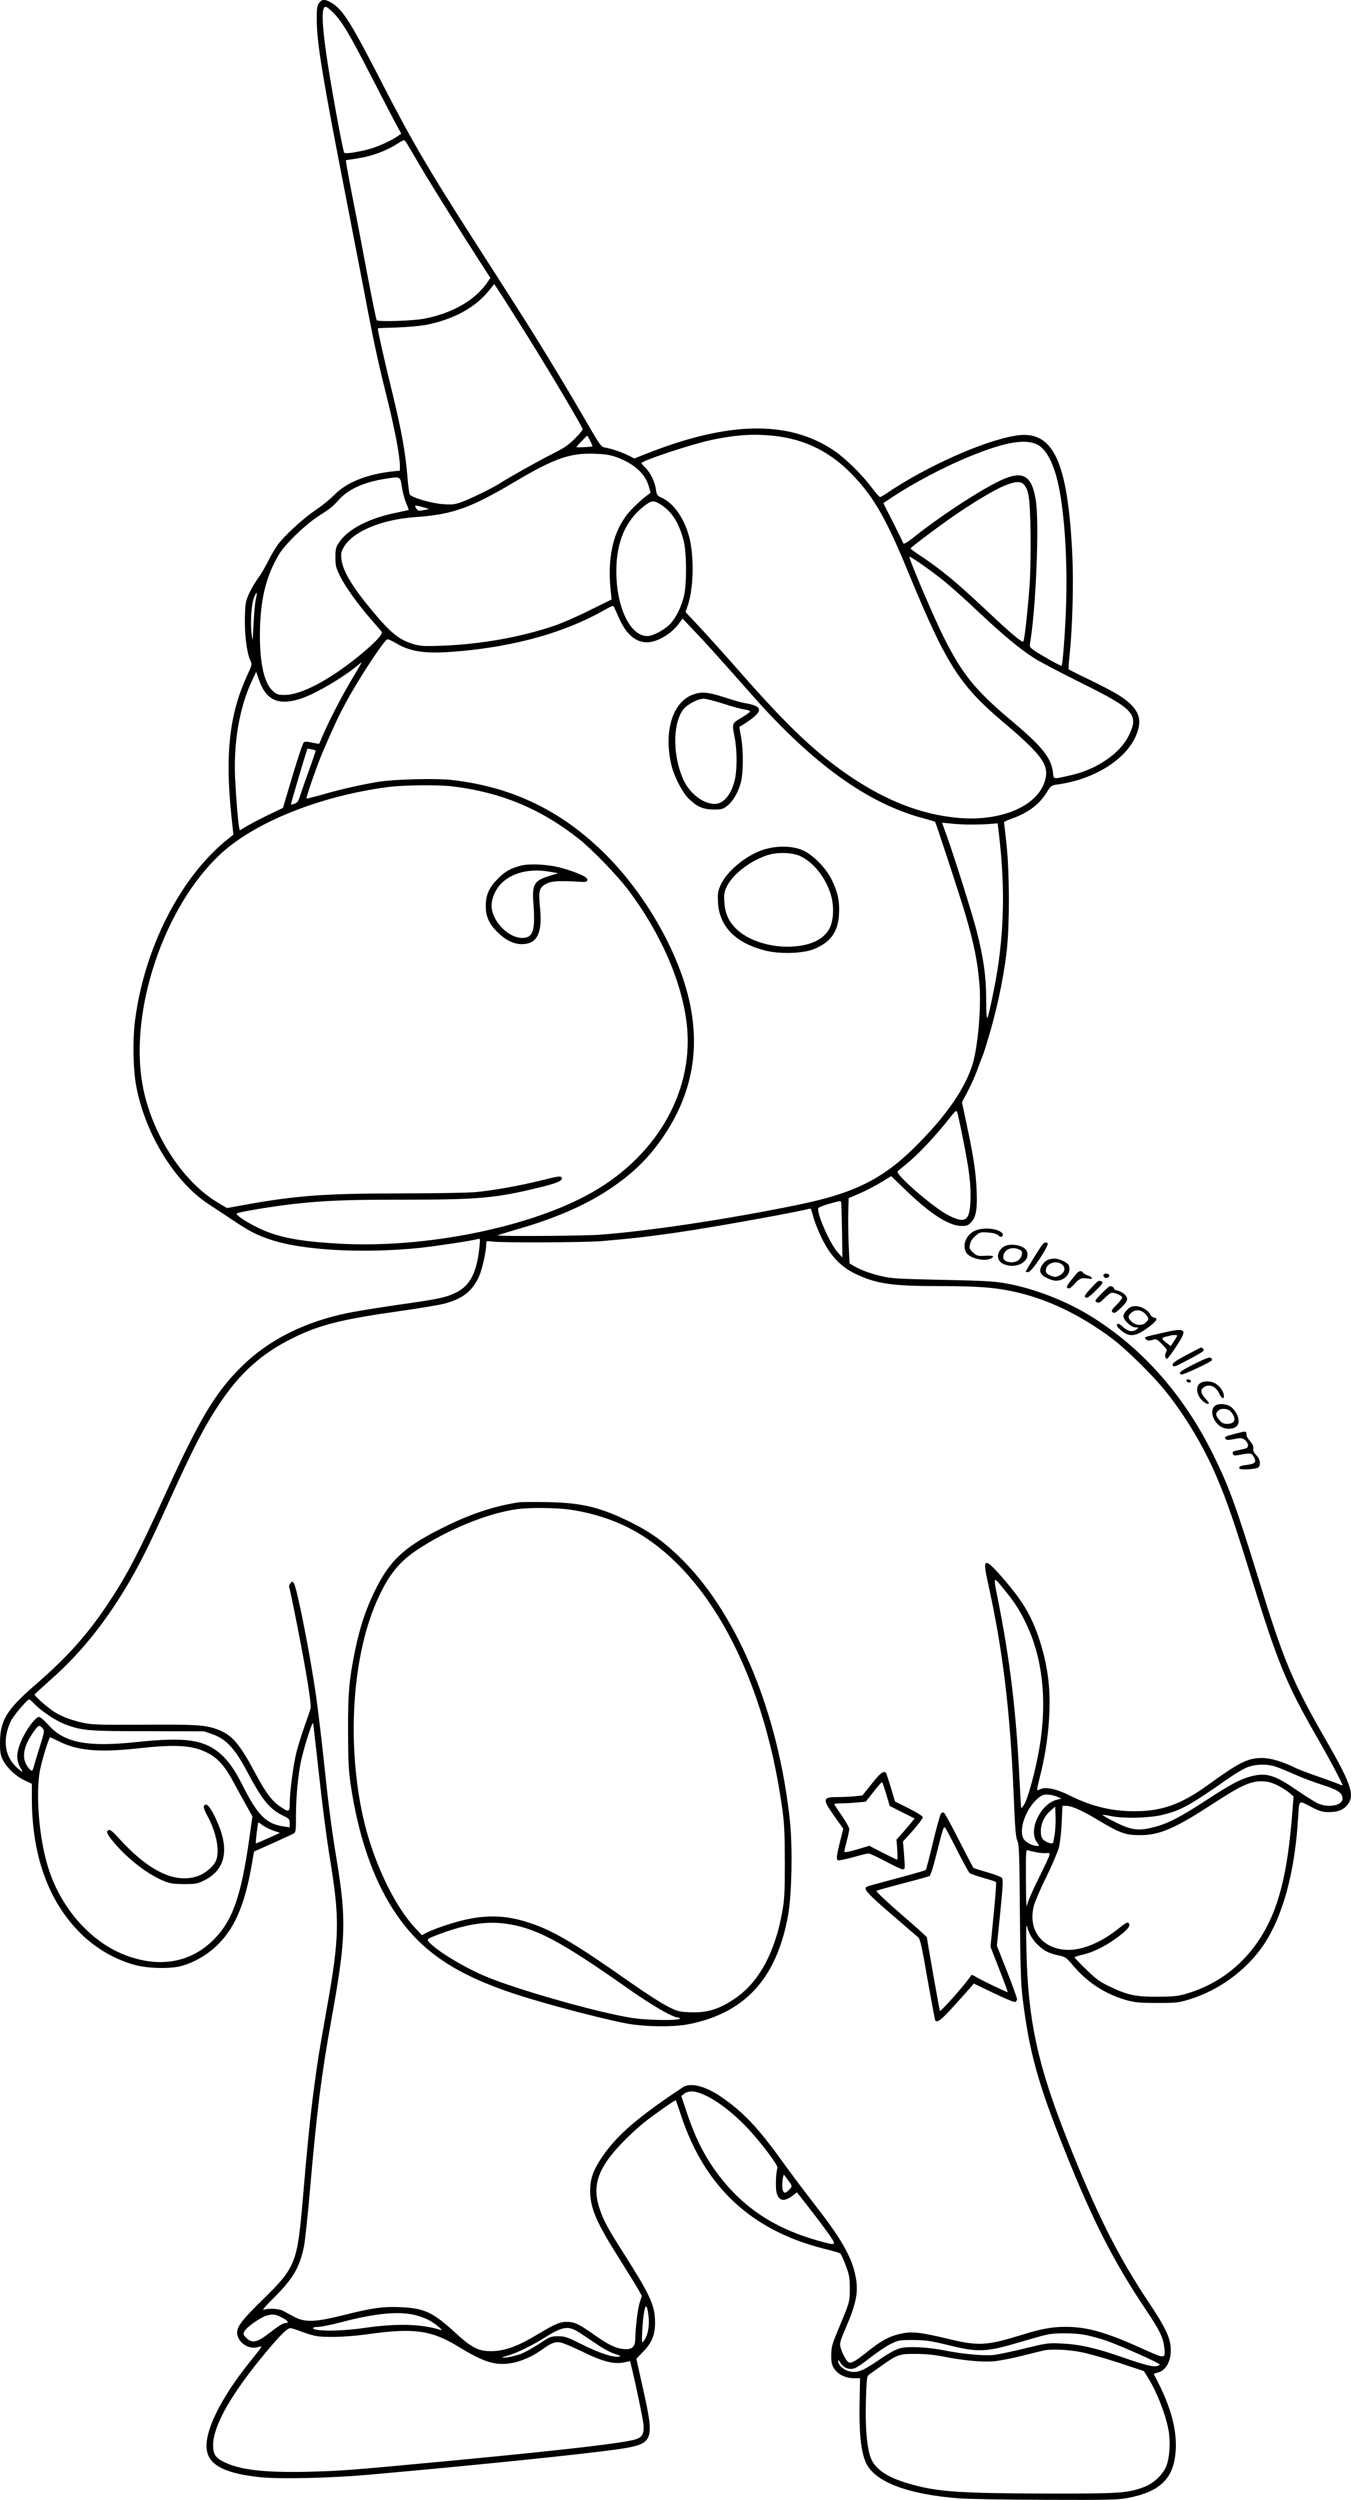 <?xml version="1.0" encoding="UTF-8"?>
<svg xmlns="http://www.w3.org/2000/svg" version="1.0" viewBox="0 0 1079.225 1996.072" preserveAspectRatio="xMidYMid meet">
  <g transform="translate(-246.564,1998.884) scale(0.1,-0.1)" fill="#000000" stroke="none">
    <path d="M5013 19963 c-15 -22 -18 -48 -17 -138 2 -185 46 -455 228 -1385 52 -267 122 -630 156 -806 64 -343 107 -542 170 -793 67 -266 110 -491 110 -573 l0 -37 -57 -6 c-205 -22 -370 -88 -467 -188 -34 -35 -101 -89 -151 -122 -98 -66 -245 -201 -300 -275 -19 -26 -54 -85 -77 -131 -23 -46 -58 -107 -79 -134 -21 -28 -53 -82 -71 -120 -30 -65 -33 -79 -36 -190 -4 -133 15 -289 42 -346 17 -35 16 -36 -23 -121 -144 -313 -179 -633 -126 -1133 l15 -140 -37 -30 c-381 -300 -674 -870 -749 -1457 -20 -158 -15 -395 11 -528 75 -384 309 -761 580 -938 39 -25 122 -80 185 -122 139 -93 193 -121 309 -160 254 -85 738 -111 1191 -65 135 15 421 58 464 71 17 6 18 2 12 -62 -21 -206 -75 -311 -188 -366 -79 -39 -145 -53 -460 -97 -158 -23 -343 -53 -410 -67 -346 -72 -631 -217 -844 -428 -212 -211 -332 -412 -614 -1031 -220 -482 -313 -657 -468 -885 -162 -239 -317 -410 -569 -628 -222 -192 -276 -279 -277 -452 -1 -80 3 -102 22 -142 32 -64 101 -130 173 -164 l59 -28 0 -112 c0 -458 131 -824 387 -1080 121 -121 278 -212 438 -255 108 -29 293 -32 380 -5 93 28 188 82 262 150 146 134 230 321 287 641 l21 120 150 67 c83 37 158 72 168 78 15 9 17 27 17 138 0 153 15 313 40 438 22 105 92 326 97 304 2 -8 23 -197 48 -420 24 -223 62 -514 84 -647 82 -500 80 -636 -24 -1218 -64 -360 -72 -410 -99 -615 -30 -220 -57 -487 -91 -895 -44 -518 -57 -550 -323 -810 -159 -155 -202 -211 -202 -261 0 -75 92 -139 165 -116 42 12 45 18 -59 -112 -246 -305 -378 -580 -346 -722 24 -113 152 -175 419 -204 152 -17 575 -8 881 20 846 75 1685 161 1970 201 298 43 306 60 216 469 l-57 255 54 56 c76 78 100 145 95 259 -6 121 -47 207 -249 525 -127 199 -163 265 -193 357 -63 186 -15 326 182 530 48 50 123 119 167 155 87 69 255 187 259 182 2 -2 22 -60 45 -129 188 -563 558 -907 1130 -1054 70 -17 132 -35 138 -39 6 -4 26 -46 44 -95 29 -77 33 -98 33 -187 0 -109 2 -101 -100 -345 -41 -99 -48 -125 -48 -185 -1 -56 4 -77 22 -107 29 -47 92 -78 158 -78 l50 0 -4 -207 c-4 -231 11 -375 49 -463 66 -155 326 -256 739 -289 69 -6 382 -11 695 -12 496 -2 581 0 657 14 266 51 373 158 386 386 9 175 -46 364 -175 602 -2 4 10 9 27 13 72 14 117 101 107 209 -7 79 -52 170 -176 354 -244 366 -417 710 -646 1288 -242 610 -318 963 -330 1525 -3 156 -2 214 5 187 15 -58 45 -108 87 -148 48 -47 90 -68 164 -83 55 -11 61 -15 122 -87 113 -133 258 -225 423 -271 67 -18 105 -22 244 -22 151 0 173 3 255 28 235 71 457 233 592 432 155 227 252 582 278 1014 10 154 1 145 100 94 74 -38 94 -44 148 -44 75 0 122 21 155 70 48 71 15 166 -177 499 -272 473 -339 633 -546 1306 -177 575 -240 746 -371 1005 -235 467 -569 839 -975 1086 -196 120 -448 216 -664 255 -102 18 -181 22 -515 29 -342 7 -407 11 -482 29 -87 20 -166 49 -224 83 l-32 19 -7 152 c-3 84 -5 201 -3 261 l3 108 90 39 c49 21 126 61 170 88 l80 49 100 -97 c211 -205 360 -301 464 -301 39 0 52 5 73 28 41 42 52 104 45 260 -6 145 -25 270 -82 536 l-35 164 45 85 c25 47 59 123 76 169 16 46 34 92 39 103 5 11 21 56 34 100 80 257 134 507 163 745 24 204 24 624 -1 855 -10 94 -19 173 -20 178 0 4 28 18 64 30 127 45 218 113 276 207 35 56 38 59 87 65 286 39 537 192 623 380 52 116 39 191 -50 272 -56 51 -131 94 -345 198 -74 35 -136 67 -138 69 -3 3 0 50 6 106 24 221 34 590 22 822 -37 741 -154 985 -449 939 -252 -39 -715 -245 -1032 -460 -25 -17 -49 -31 -55 -31 -5 1 -37 37 -70 81 -72 97 -207 229 -294 288 -360 245 -839 238 -1495 -20 l-103 -41 -49 25 c-53 26 -128 52 -184 62 -34 6 -40 15 -172 243 -158 273 -370 622 -550 902 -68 107 -217 339 -330 515 -366 571 -495 792 -735 1259 -241 469 -306 573 -392 628 -57 36 -85 36 -108 1z m124 -85 c64 -67 123 -166 285 -481 83 -161 172 -333 199 -384 l50 -91 -28 -20 c-60 -42 -177 -93 -256 -111 -103 -24 -166 -31 -172 -21 -12 19 -115 586 -144 795 -39 278 -37 390 6 366 10 -5 37 -29 60 -53z m576 -1030 c8 -13 61 -102 117 -198 91 -154 303 -492 490 -783 l63 -97 -28 -41 c-97 -139 -279 -243 -502 -285 -89 -17 -365 -26 -378 -12 -4 4 -38 170 -76 370 -37 200 -92 486 -122 636 -29 149 -51 272 -48 272 3 0 48 7 99 15 107 17 222 59 302 110 30 19 58 35 62 35 4 0 14 -10 21 -22z m960 -1533 c187 -299 447 -737 447 -753 0 -8 -28 -42 -63 -76 -49 -50 -87 -76 -182 -123 -109 -55 -335 -181 -426 -239 -59 -37 -229 -120 -297 -144 -52 -19 -75 -22 -143 -17 -96 6 -256 53 -270 78 -5 10 -14 75 -19 146 -17 196 -45 353 -116 648 -72 293 -124 528 -120 532 2 2 70 5 152 7 82 3 185 12 230 20 222 44 394 137 505 274 l43 53 64 -98 c35 -54 122 -192 195 -308z m1966 -805 c262 -27 470 -132 656 -333 158 -169 257 -346 429 -764 297 -722 405 -893 750 -1185 315 -266 373 -346 341 -466 -55 -210 -356 -338 -711 -302 -282 28 -555 134 -840 325 -272 183 -496 394 -871 820 -121 138 -272 306 -336 374 l-115 123 18 53 c47 138 52 391 11 548 -39 147 -124 268 -218 311 -37 16 -41 22 -47 64 -8 62 -46 140 -85 176 -17 17 -31 33 -31 37 0 18 380 145 550 183 191 42 336 52 499 36z m-1459 -41 c12 -23 20 -42 18 -44 -6 -5 -128 -11 -128 -6 0 5 82 91 87 91 1 0 12 -18 23 -41z m3581 -35 c66 -39 124 -151 159 -314 52 -234 76 -650 60 -1013 -9 -218 -26 -426 -34 -434 -4 -5 -160 82 -214 119 -40 27 -43 33 -38 62 47 268 75 960 46 1140 -33 209 -109 245 -304 148 -172 -86 -468 -281 -671 -443 -56 -44 -80 -58 -83 -48 -3 8 -40 83 -82 167 l-78 153 56 38 c177 119 434 255 643 339 283 115 445 141 540 86z m-3369 -96 c138 -51 226 -130 255 -228 l16 -55 -39 -30 c-22 -16 -69 -59 -105 -95 -144 -144 -204 -363 -176 -646 l8 -82 -173 -85 c-95 -48 -220 -102 -277 -122 -272 -93 -591 -150 -906 -162 -134 -5 -170 -3 -220 11 -120 35 -184 86 -336 268 -162 195 -236 319 -246 414 -5 45 -2 59 21 97 71 123 304 219 570 237 297 21 438 71 792 281 318 188 442 232 639 225 85 -3 125 -9 177 -28z m-1716 -238 c6 -41 22 -99 34 -128 13 -29 21 -54 19 -55 -2 -2 -42 -10 -89 -20 -219 -43 -389 -129 -462 -234 -30 -44 -33 -54 -33 -124 0 -67 4 -83 38 -152 42 -84 144 -227 253 -351 38 -43 73 -85 79 -92 13 -18 -65 -98 -196 -204 -235 -188 -451 -300 -580 -300 -51 0 -63 4 -93 31 -75 65 -111 246 -103 514 8 238 52 408 148 572 50 85 207 238 319 311 103 67 106 69 166 134 73 81 198 137 362 163 129 20 124 23 138 -65z m4968 21 c40 -44 49 -105 54 -376 2 -143 -1 -331 -7 -420 -15 -209 -41 -448 -51 -458 -10 -11 -100 65 -289 243 -250 235 -361 327 -538 445 -40 26 -73 51 -73 55 0 9 269 210 385 287 323 215 470 278 519 224z m-2892 -166 c83 -55 138 -143 174 -280 26 -99 27 -362 1 -455 -23 -85 -58 -156 -102 -207 -40 -47 -142 -103 -188 -103 -137 0 -248 230 -248 515 -1 231 72 405 218 520 65 51 80 52 145 10z m-1901 -39 c-38 -8 -46 -7 -57 9 -23 31 -17 33 44 16 l57 -16 -44 -9z m4153 -564 c50 -40 176 -152 279 -250 212 -198 334 -299 452 -373 44 -28 211 -115 370 -194 426 -211 461 -252 375 -425 -70 -138 -252 -263 -452 -309 -157 -36 -144 -38 -151 21 -14 116 -86 206 -326 408 -294 246 -398 374 -549 676 -76 152 -272 611 -272 637 0 11 160 -100 274 -191z m-5495 -148 c-6 -27 -14 -116 -18 -199 -7 -144 -7 -147 -15 -81 -12 95 -2 242 19 294 22 55 29 48 14 -14z m2906 -160 c55 -120 129 -183 217 -184 82 0 197 67 258 151 l28 39 93 -98 c90 -94 160 -171 475 -527 478 -539 914 -852 1353 -969 52 -14 95 -27 96 -28 7 -8 198 -591 239 -728 74 -252 100 -382 116 -573 15 -184 -13 -504 -57 -642 -59 -186 -201 -393 -427 -623 -274 -281 -504 -398 -961 -492 -552 -114 -1204 -212 -1590 -240 -141 -10 -823 -14 -813 -5 2 3 75 25 160 50 297 85 541 191 733 319 194 130 322 257 442 438 269 408 304 849 107 1348 -127 320 -335 639 -573 879 -351 353 -747 546 -1235 602 -128 15 -470 6 -596 -16 -138 -23 -308 -62 -444 -102 -65 -18 -120 -32 -122 -30 -6 6 86 269 129 370 97 224 128 290 187 399 104 191 294 480 328 502 6 3 36 -10 68 -29 123 -74 247 -90 519 -65 448 41 833 150 1140 323 78 44 80 44 89 23 5 -11 23 -53 41 -92z m-2137 -476 c-81 -135 -180 -327 -234 -451 l-29 -68 -35 6 c-19 4 -44 8 -55 11 -11 2 -26 1 -32 -4 -7 -4 -48 -124 -90 -266 l-77 -258 -121 -58 c-66 -32 -143 -73 -172 -90 l-52 -31 -5 23 c-8 37 -25 241 -32 388 -14 287 34 568 133 780 l35 75 21 -60 c57 -170 160 -215 346 -151 115 40 327 165 444 262 16 13 30 24 32 24 1 0 -33 -60 -77 -132z m-291 -572 c2 -1 -21 -70 -51 -152 -30 -82 -62 -175 -72 -206 -14 -46 -23 -59 -46 -67 -15 -6 -28 -7 -28 -4 0 7 56 199 101 347 l31 98 31 -6 c17 -3 32 -8 34 -10z m1093 -286 c388 -47 704 -178 1008 -418 108 -85 311 -295 400 -414 254 -339 421 -719 462 -1052 67 -530 -224 -1054 -750 -1355 -488 -280 -1336 -452 -2028 -412 -325 18 -498 53 -654 131 -98 49 -172 100 -161 110 11 11 282 56 448 75 256 28 417 35 885 35 599 0 735 12 1083 97 151 37 194 56 178 82 -7 11 -35 7 -152 -23 -184 -45 -393 -83 -539 -96 -63 -5 -331 -10 -596 -10 -596 0 -830 -17 -1232 -89 l-153 -28 -72 43 c-285 168 -534 557 -603 942 -106 593 171 1417 618 1837 272 256 795 467 1338 539 127 17 404 20 520 6z m4145 -305 c50 0 117 2 150 5 l60 5 12 -100 c52 -441 38 -834 -42 -1230 -57 -279 -60 -283 -61 -82 -1 195 -21 336 -78 558 -37 142 -169 562 -235 748 l-40 111 72 -7 c40 -5 113 -8 162 -8z m-66 -2513 c50 -249 64 -366 59 -490 -6 -162 -40 -185 -174 -118 -121 61 -437 335 -407 354 6 4 48 39 93 77 86 73 210 206 314 337 53 68 62 75 68 57 4 -11 26 -109 47 -217z m-974 -504 c2 -7 5 -109 7 -226 l3 -214 -38 42 c-63 71 -168 311 -155 352 2 6 40 22 84 34 97 27 94 27 99 12z m-222 -116 c10 -38 40 -115 68 -171 68 -138 148 -224 262 -280 168 -82 292 -101 672 -101 291 0 439 -10 580 -40 277 -57 550 -187 810 -383 109 -83 320 -290 418 -412 160 -198 310 -449 412 -689 81 -189 142 -367 271 -785 217 -702 283 -863 529 -1291 103 -179 205 -371 205 -385 0 -3 -9 -1 -21 5 -11 6 -85 33 -165 61 -79 27 -166 60 -192 73 -96 48 -195 78 -262 78 -114 1 -183 -33 -430 -212 -217 -157 -369 -212 -585 -213 -185 -1 -349 38 -523 125 -110 55 -196 73 -241 49 -27 -15 -27 -13 4 110 66 258 91 551 65 767 -24 205 -95 427 -186 576 -49 80 -120 171 -212 274 -112 122 -126 112 -88 -60 123 -553 181 -1031 210 -1728 10 -248 16 -323 29 -350 14 -30 16 -106 20 -575 3 -420 8 -570 21 -675 53 -433 122 -684 338 -1224 223 -558 390 -886 651 -1275 106 -158 134 -216 143 -292 11 -96 9 -96 -161 -19 -303 137 -452 180 -627 180 -109 0 -194 -15 -353 -65 -276 -85 -344 -89 -580 -32 -199 48 -282 60 -353 48 -110 -18 -181 -55 -312 -161 -76 -61 -113 -82 -133 -74 -18 6 -52 68 -66 118 -9 36 -6 48 44 165 87 203 102 293 70 429 -34 145 -118 288 -320 547 -77 99 -191 250 -252 335 -201 281 -324 410 -503 531 -126 84 -241 112 -301 71 -356 -236 -527 -383 -643 -555 -71 -105 -96 -174 -96 -271 0 -138 50 -254 242 -556 57 -91 119 -191 138 -224 l33 -58 -18 -57 c-16 -51 -33 -199 -35 -293 0 -59 -29 -82 -95 -75 -65 7 -125 37 -246 123 -111 78 -146 94 -206 94 -56 0 -92 -16 -233 -100 -155 -94 -260 -132 -365 -134 -107 -1 -159 25 -290 145 -179 165 -249 198 -436 206 -143 7 -227 -5 -458 -63 -228 -57 -310 -60 -397 -13 -33 18 -72 39 -89 48 -33 17 -116 21 -154 7 -14 -5 20 35 81 95 153 151 207 243 242 411 8 41 29 234 46 429 57 659 92 934 175 1394 114 632 119 783 40 1265 -41 247 -65 431 -105 815 -17 160 -44 383 -60 497 -48 334 -153 865 -177 896 -12 16 -14 16 -28 -2 -8 -10 -12 -22 -10 -26 3 -4 32 -142 64 -306 68 -341 115 -627 108 -664 -3 -14 -24 -77 -47 -140 -23 -63 -52 -158 -66 -210 -25 -103 -54 -319 -54 -412 0 -69 -6 -71 -76 -24 -67 45 -118 114 -204 276 -122 228 -182 297 -296 340 -98 36 -172 41 -593 38 -360 -2 -415 0 -486 16 -98 22 -179 54 -237 94 -57 39 -150 123 -146 131 2 4 59 56 126 116 264 231 490 523 687 884 71 131 130 253 247 511 203 449 294 626 413 805 169 254 344 411 602 536 207 101 382 144 838 209 160 22 324 50 365 61 142 39 217 97 271 213 26 56 59 203 59 263 0 24 2 25 45 19 72 -11 727 -8 875 3 227 19 415 40 657 77 219 32 801 136 943 168 36 8 67 14 70 15 3 1 13 -30 23 -67z m1526 -2977 c81 -99 117 -155 166 -254 149 -300 183 -675 99 -1087 -33 -165 -81 -331 -106 -372 -11 -18 -22 -31 -24 -30 -2 2 -8 103 -14 223 -26 545 -77 967 -174 1449 -37 186 -39 185 53 71z m-7744 -916 c53 -54 171 -132 238 -157 139 -52 181 -56 662 -56 l450 -1 70 -24 c107 -38 178 -115 274 -296 120 -227 179 -300 287 -353 50 -24 54 -29 54 -60 l0 -34 -47 7 c-143 21 -211 90 -338 345 -53 105 -106 180 -162 230 -135 119 -282 141 -678 99 -394 -41 -575 -6 -703 137 -31 35 -65 64 -74 64 -34 0 -126 -134 -158 -231 -25 -72 -21 -125 10 -177 25 -41 19 -40 -31 5 -97 88 -115 225 -47 369 20 43 131 174 147 174 4 0 25 -18 46 -41z m60 -189 c18 -20 17 -24 -23 -153 -23 -72 -44 -144 -48 -159 -8 -35 -17 -35 -43 -2 -57 73 -41 169 48 292 35 48 41 50 66 22z m135 -107 c147 -73 317 -88 628 -54 315 34 440 25 563 -40 78 -42 135 -107 201 -232 29 -54 75 -137 102 -185 l48 -86 -26 -185 c-65 -455 -133 -648 -281 -797 -185 -187 -437 -231 -711 -125 -282 109 -520 384 -618 713 -65 219 -93 528 -66 733 10 76 77 298 88 293 4 -2 36 -18 72 -35z m9721 -202 c30 -10 99 -39 154 -63 55 -25 152 -61 215 -81 124 -39 160 -64 160 -110 0 -54 -113 -76 -197 -37 -24 10 -99 58 -168 105 -178 123 -244 142 -368 110 -82 -21 -169 -68 -360 -193 -202 -132 -304 -185 -417 -213 -121 -31 -178 -23 -308 42 -56 28 -101 54 -98 56 2 3 31 -1 63 -8 96 -22 312 -17 415 9 151 37 213 72 534 296 50 35 115 73 145 84 69 27 159 28 230 3z m17 -151 c33 -17 73 -43 90 -58 l31 -27 -14 -178 c-24 -286 -59 -486 -116 -662 -120 -369 -374 -628 -716 -732 -78 -23 -106 -26 -238 -27 -177 -1 -241 12 -384 81 -78 37 -110 60 -187 135 -52 50 -94 94 -94 98 0 4 26 13 58 20 78 17 168 59 255 119 90 63 132 105 124 125 -10 24 -19 20 -93 -39 -129 -103 -275 -165 -390 -165 -207 0 -330 153 -280 350 9 35 54 141 101 234 46 94 91 200 100 236 9 36 19 125 22 198 l6 132 31 0 c45 -1 126 -37 254 -114 172 -103 218 -120 332 -120 158 -1 280 52 587 252 233 152 308 185 410 177 34 -2 73 -15 111 -35z m-1770 -86 l37 -17 -32 -7 c-134 -30 -236 -243 -164 -341 22 -29 22 -29 1 -29 -35 0 -88 27 -106 54 -43 66 10 231 102 316 36 33 51 40 84 40 22 0 57 -7 78 -16z m-17 -302 c-6 -36 -12 -67 -15 -69 -9 -10 -56 7 -76 27 -14 14 -20 33 -20 68 1 61 27 119 76 162 l39 34 3 -79 c2 -44 -2 -108 -7 -143z m-6241 30 l52 -18 -93 -42 c-52 -23 -96 -42 -99 -42 -5 0 13 153 19 168 0 2 16 -9 35 -23 18 -14 57 -33 86 -43z m6099 -174 c30 -5 65 -8 78 -5 16 3 23 0 23 -12 0 -9 -38 -91 -84 -183 -46 -91 -88 -188 -94 -214 -7 -39 -10 3 -11 195 -1 228 0 243 17 236 9 -3 41 -11 71 -17z m-2644 -1942 c98 -47 214 -137 322 -248 106 -111 255 -306 249 -328 -13 -45 -16 -161 -7 -198 19 -69 60 -76 129 -24 l34 26 16 -21 c10 -12 54 -68 98 -125 45 -57 107 -140 139 -185 65 -96 66 -96 -73 -58 -321 88 -561 235 -750 457 -141 167 -230 331 -308 564 l-46 137 23 18 c37 29 95 24 174 -15z m658 -678 c33 -44 33 -46 5 -75 -28 -30 -44 -29 -51 5 -7 33 3 126 13 115 3 -4 18 -25 33 -45z m-1115 -1100 c5 -74 -9 -139 -38 -178 -18 -24 -18 -23 -14 80 3 58 10 127 16 154 9 41 12 46 21 31 5 -10 12 -49 15 -87z m-1870 27 c34 -8 84 -26 110 -39 52 -27 130 -92 97 -81 -148 48 -345 54 -604 17 -151 -22 -309 -28 -383 -16 -48 8 -39 24 12 24 21 0 101 16 177 36 274 72 458 90 591 59z m-1060 -21 c49 -24 60 -44 26 -44 -18 0 -51 -21 -130 -82 -97 -75 -138 -82 -185 -32 -22 23 -22 27 -9 51 18 32 127 109 173 122 51 15 70 13 125 -15z m149 -110 c38 -14 88 -30 113 -35 70 -16 251 -11 407 10 386 55 524 36 745 -100 198 -121 291 -150 417 -129 77 13 170 53 240 104 75 55 110 69 151 62 21 -3 102 -37 180 -75 161 -79 249 -101 330 -85 l49 10 10 -40 c33 -133 92 -417 97 -465 6 -71 -9 -102 -59 -118 -91 -30 -545 -83 -1437 -168 -859 -81 -912 -85 -1185 -92 -349 -8 -545 15 -672 79 -67 33 -86 64 -85 135 2 159 149 414 430 750 107 128 164 183 187 183 8 0 45 -11 82 -26z m2221 -6 c29 -18 91 -60 140 -93 48 -34 114 -70 147 -80 49 -16 55 -20 33 -23 -51 -6 -152 28 -288 95 -122 61 -141 68 -196 68 -57 0 -65 -3 -155 -63 -53 -34 -120 -71 -150 -81 -51 -17 -139 -34 -139 -25 0 2 19 8 43 15 62 16 190 78 287 139 150 94 192 101 278 48z m4045 -22 c41 -8 116 -28 166 -45 106 -36 431 -180 431 -192 0 -4 -12 -10 -27 -13 -32 -6 -101 12 -291 78 -193 67 -327 97 -463 103 -112 5 -121 4 -300 -40 -101 -25 -213 -48 -249 -52 -78 -7 -247 8 -385 36 -135 27 -287 35 -356 19 -36 -9 -87 -36 -163 -88 -125 -85 -160 -102 -211 -102 -60 0 -125 46 -125 90 0 8 9 1 19 -16 25 -42 70 -59 113 -45 18 6 76 45 128 87 52 41 124 89 160 107 62 31 70 32 180 32 98 -1 137 -6 265 -37 258 -64 313 -62 595 22 91 27 185 53 210 58 69 15 220 14 303 -2z m-36 -137 c59 -11 197 -50 307 -86 l199 -66 29 -46 c72 -113 144 -295 168 -425 18 -95 9 -227 -20 -294 -29 -66 -102 -134 -176 -161 -131 -49 -190 -53 -784 -52 -697 2 -869 14 -1090 78 -188 54 -284 123 -315 225 -27 91 -38 246 -32 443 5 169 8 191 24 203 10 7 52 37 93 66 135 96 149 101 280 100 76 0 151 -7 220 -21 153 -31 312 -46 405 -38 44 4 148 24 230 45 83 21 161 40 175 43 64 11 189 5 287 -14z M8004 14444 c-167 -59 -239 -298 -174 -569 22 -87 85 -210 133 -259 68 -68 118 -90 204 -91 65 0 74 3 110 31 46 37 87 109 108 189 19 76 20 259 0 361 -8 43 -14 78 -12 79 195 119 205 163 42 190 -22 3 -95 24 -162 46 -131 42 -182 47 -249 23z m240 -74 c67 -22 144 -43 170 -46 26 -4 45 -11 43 -17 -2 -6 -33 -28 -70 -50 -76 -45 -75 -42 -52 -160 20 -103 19 -266 -1 -342 -29 -114 -90 -185 -158 -185 -90 0 -194 77 -246 183 -91 188 -94 456 -6 571 31 41 117 86 163 86 19 0 89 -18 157 -40z M8583 13210 c-140 -37 -306 -169 -360 -286 -22 -48 -25 -66 -22 -137 9 -194 139 -328 378 -388 114 -29 296 -24 384 10 135 53 198 138 205 280 6 102 -9 173 -55 269 -45 95 -146 200 -229 239 -78 37 -196 42 -301 13z m280 -59 c104 -51 198 -170 239 -304 29 -96 23 -215 -14 -279 -53 -90 -170 -138 -334 -138 -160 0 -321 57 -408 143 -61 61 -90 127 -94 215 -4 63 -1 80 22 127 49 99 201 212 337 250 79 22 192 16 252 -14z M6625 13077 c-79 -21 -126 -47 -180 -102 -72 -71 -99 -132 -99 -220 0 -87 29 -149 103 -218 63 -59 121 -86 184 -87 124 0 168 88 146 296 -13 133 -6 158 56 189 39 20 111 23 280 12 31 -1 40 2 43 16 4 21 -67 55 -197 93 -104 31 -260 40 -336 21z m234 -49 l66 -11 -64 -20 c-129 -38 -147 -68 -134 -225 16 -213 -3 -272 -89 -272 -125 0 -263 160 -244 282 30 187 223 289 465 246z M6615 7994 c-181 -26 -367 -85 -560 -178 -352 -169 -469 -273 -596 -531 -73 -150 -121 -296 -159 -484 -47 -237 -55 -331 -54 -641 1 -236 4 -309 22 -427 55 -369 157 -683 298 -925 231 -394 537 -602 1154 -784 268 -80 627 -170 763 -194 147 -25 358 -27 476 -5 455 87 711 365 802 871 30 167 37 537 15 752 -91 857 -411 1636 -856 2083 -138 139 -256 225 -415 303 -242 120 -393 157 -670 161 -104 2 -203 1 -220 -1z m412 -60 c121 -18 244 -51 362 -99 666 -271 1172 -1150 1328 -2305 14 -103 18 -201 18 -415 0 -245 -3 -295 -22 -400 -56 -307 -178 -538 -351 -665 -137 -100 -240 -135 -387 -128 -83 3 -98 7 -175 46 -47 23 -182 110 -300 193 -427 300 -602 405 -784 468 -186 65 -340 75 -533 32 -95 -21 -244 -71 -308 -103 l-39 -21 -55 59 c-171 184 -338 540 -415 884 -134 604 -85 1310 124 1757 84 181 169 285 308 377 246 163 559 291 797 325 100 14 320 12 432 -5z m-521 -3305 c238 -33 435 -137 964 -509 199 -141 370 -240 411 -240 11 0 17 -4 14 -10 -10 -16 -254 -12 -371 5 -275 41 -957 235 -1200 342 -168 73 -369 197 -429 263 -24 26 -21 28 95 71 207 76 364 99 516 78z M9429 5746 l-74 -93 -65 -7 c-36 -3 -95 -6 -132 -6 -123 0 -125 -14 -27 -153 l71 -100 -26 -103 c-28 -113 -31 -140 -16 -149 5 -3 59 8 118 24 59 17 116 31 125 31 10 0 73 -29 140 -65 67 -36 128 -64 137 -62 16 3 16 3 6 137 l-7 85 81 90 c44 50 79 97 77 105 -1 8 -51 40 -112 70 l-110 55 -32 108 c-18 59 -35 112 -38 117 -16 26 -47 4 -116 -84z m116 -82 l28 -95 99 -50 100 -50 -24 -29 c-12 -16 -45 -54 -72 -85 l-49 -55 6 -80 c3 -44 3 -80 -1 -80 -3 0 -54 25 -114 55 l-108 56 -100 -30 c-64 -18 -100 -25 -100 -17 0 6 9 45 20 86 11 41 20 84 20 95 0 11 -27 59 -60 107 -33 47 -60 89 -60 92 0 3 26 6 58 6 31 0 88 3 125 7 l68 6 62 78 c34 44 65 79 68 79 3 0 18 -43 34 -96z M9983 5509 c-7 -7 -35 -109 -64 -228 -28 -119 -54 -219 -58 -223 -3 -4 -109 -34 -235 -68 -125 -33 -232 -62 -237 -66 -28 -17 4 -53 192 -215 111 -96 210 -181 220 -189 15 -12 30 -79 74 -335 31 -175 59 -323 61 -327 15 -24 51 4 151 115 61 67 121 135 134 150 l24 28 158 -76 c87 -42 164 -74 172 -71 8 3 15 13 15 23 0 9 -36 109 -80 222 l-81 204 27 265 c23 228 24 266 12 278 -8 8 -60 28 -117 44 -57 16 -106 32 -110 35 -3 4 -55 104 -116 223 -60 119 -115 218 -120 219 -6 2 -16 -2 -22 -8z m131 -299 c47 -92 91 -172 98 -177 7 -6 56 -23 108 -38 52 -14 98 -30 102 -33 4 -4 -5 -122 -19 -262 l-25 -255 70 -180 c39 -99 69 -181 68 -183 -4 -3 -202 91 -250 120 -37 22 -39 22 -50 4 -30 -49 -234 -281 -242 -274 -3 3 -104 573 -104 588 0 4 -93 88 -206 185 -113 98 -202 181 -197 186 4 4 98 30 208 59 110 28 207 55 215 59 10 5 33 79 64 206 43 171 51 195 62 180 8 -10 52 -93 98 -185z M4094 5565 c-3 -8 8 -38 24 -67 78 -138 108 -301 69 -374 -24 -47 -90 -99 -148 -117 -180 -59 -394 47 -631 312 -39 43 -62 62 -73 58 -26 -11 -17 -32 48 -108 112 -131 269 -250 396 -301 44 -18 77 -22 156 -23 87 0 107 3 155 26 179 85 214 253 102 491 -49 106 -83 142 -98 103z M10247 10159 c-68 -36 -97 -119 -61 -174 29 -44 145 -71 195 -45 34 19 21 25 -45 22 -59 -3 -67 -1 -96 25 -29 26 -32 33 -26 65 4 24 19 47 43 68 34 30 40 32 99 28 43 -3 69 -10 84 -23 15 -14 23 -16 32 -7 16 16 -6 39 -51 52 -58 16 -132 11 -174 -11z M10731 9957 c-39 -63 -71 -117 -71 -121 0 -4 9 -6 21 -4 30 4 174 224 152 232 -27 11 -31 7 -102 -107z M10477 10030 c-55 -44 -52 -111 8 -135 99 -42 214 22 184 102 -19 51 -142 72 -192 33z m143 -25 c17 -11 11 -47 -12 -72 -36 -38 -128 -27 -128 17 0 64 76 95 140 55z M10831 9927 c-14 -6 -33 -26 -43 -43 -30 -51 -8 -84 76 -114 81 -30 168 41 140 115 -9 23 -77 55 -116 55 -18 0 -44 -6 -57 -13z m119 -35 c32 -26 21 -67 -23 -88 -30 -14 -37 -14 -70 0 -29 12 -37 21 -37 40 0 57 82 87 130 48z M11068 9823 c-79 -95 -90 -113 -72 -120 13 -5 28 5 56 37 39 44 55 49 118 38 31 -6 20 17 -12 26 -18 6 -37 16 -41 23 -11 18 -31 16 -49 -4z M11280 9806 c0 -8 6 -16 13 -19 19 -7 41 8 33 22 -10 16 -46 14 -46 -3z M11186 9709 c-59 -63 -64 -74 -42 -82 8 -3 40 21 76 58 59 59 61 64 42 74 -18 9 -27 3 -76 -50z M11266 9661 c-54 -55 -57 -60 -39 -70 17 -8 26 -4 58 29 22 22 47 42 56 45 23 8 89 -20 89 -37 0 -7 -20 -33 -46 -59 -39 -39 -43 -47 -30 -58 13 -11 23 -5 66 35 32 30 50 55 50 70 0 27 -39 60 -81 69 -16 4 -27 10 -24 15 4 7 -17 20 -34 20 -3 0 -33 -27 -65 -59z M11469 9531 c-16 -16 -29 -39 -29 -51 0 -32 62 -90 97 -90 27 -1 27 -1 9 -15 -33 -25 -71 -18 -110 19 -27 25 -38 30 -46 21 -7 -8 -1 -19 18 -37 72 -68 122 -66 222 6 76 56 91 79 55 84 -11 2 -25 13 -30 25 -16 34 -73 67 -117 67 -30 0 -46 -7 -69 -29z m149 -37 c27 -31 27 -39 2 -64 -28 -28 -80 -26 -114 5 -33 31 -33 48 1 75 35 27 79 21 111 -16z M11740 9344 c-139 -32 -137 -31 -119 -49 11 -12 22 -13 49 -5 33 9 37 8 78 -34 39 -39 43 -46 32 -65 -12 -23 -7 -51 9 -51 5 0 39 46 75 101 92 141 80 150 -124 103z m130 -19 c0 -3 -12 -23 -26 -45 l-26 -39 -34 26 c-41 31 -42 41 -6 49 15 3 32 7 37 9 17 6 55 5 55 0z M11942 9169 c-84 -45 -112 -65 -109 -77 5 -23 14 -20 144 50 93 49 112 63 102 74 -6 8 -14 14 -18 14 -3 0 -57 -28 -119 -61z M12008 9099 c-113 -57 -134 -74 -105 -85 14 -5 240 101 245 115 1 4 -3 13 -10 18 -10 8 -44 -5 -130 -48z M11946 8973 c-3 -3 -3 -10 0 -14 7 -12 34 -11 34 0 0 11 -26 22 -34 14z M12052 8944 c-34 -24 -30 -84 9 -129 17 -19 40 -35 51 -35 18 0 15 5 -16 41 -44 48 -44 77 -2 98 41 19 87 -4 112 -58 20 -43 41 -49 36 -11 -3 31 -38 78 -72 95 -38 19 -90 19 -118 -1z M12173 8765 c-46 -33 -22 -123 43 -166 35 -23 92 -25 122 -3 39 27 24 100 -31 153 -33 30 -103 39 -134 16z m124 -47 c49 -54 37 -98 -27 -98 -30 0 -44 6 -64 31 -30 35 -32 51 -10 73 23 24 77 20 101 -6z M12332 8541 c-80 -20 -91 -26 -74 -43 8 -8 26 -8 69 1 52 10 60 9 83 -7 14 -11 25 -29 25 -43 0 -20 -7 -25 -58 -35 -65 -13 -70 -15 -62 -36 5 -13 15 -13 68 -3 74 14 83 12 101 -24 20 -38 8 -50 -60 -59 -42 -5 -59 -11 -59 -22 0 -12 13 -15 69 -13 37 2 75 8 82 14 24 20 17 68 -15 99 -20 20 -27 36 -24 53 3 16 -4 34 -24 57 -15 18 -28 38 -29 44 -4 43 6 41 -92 17z"></path>
  </g>
</svg>
